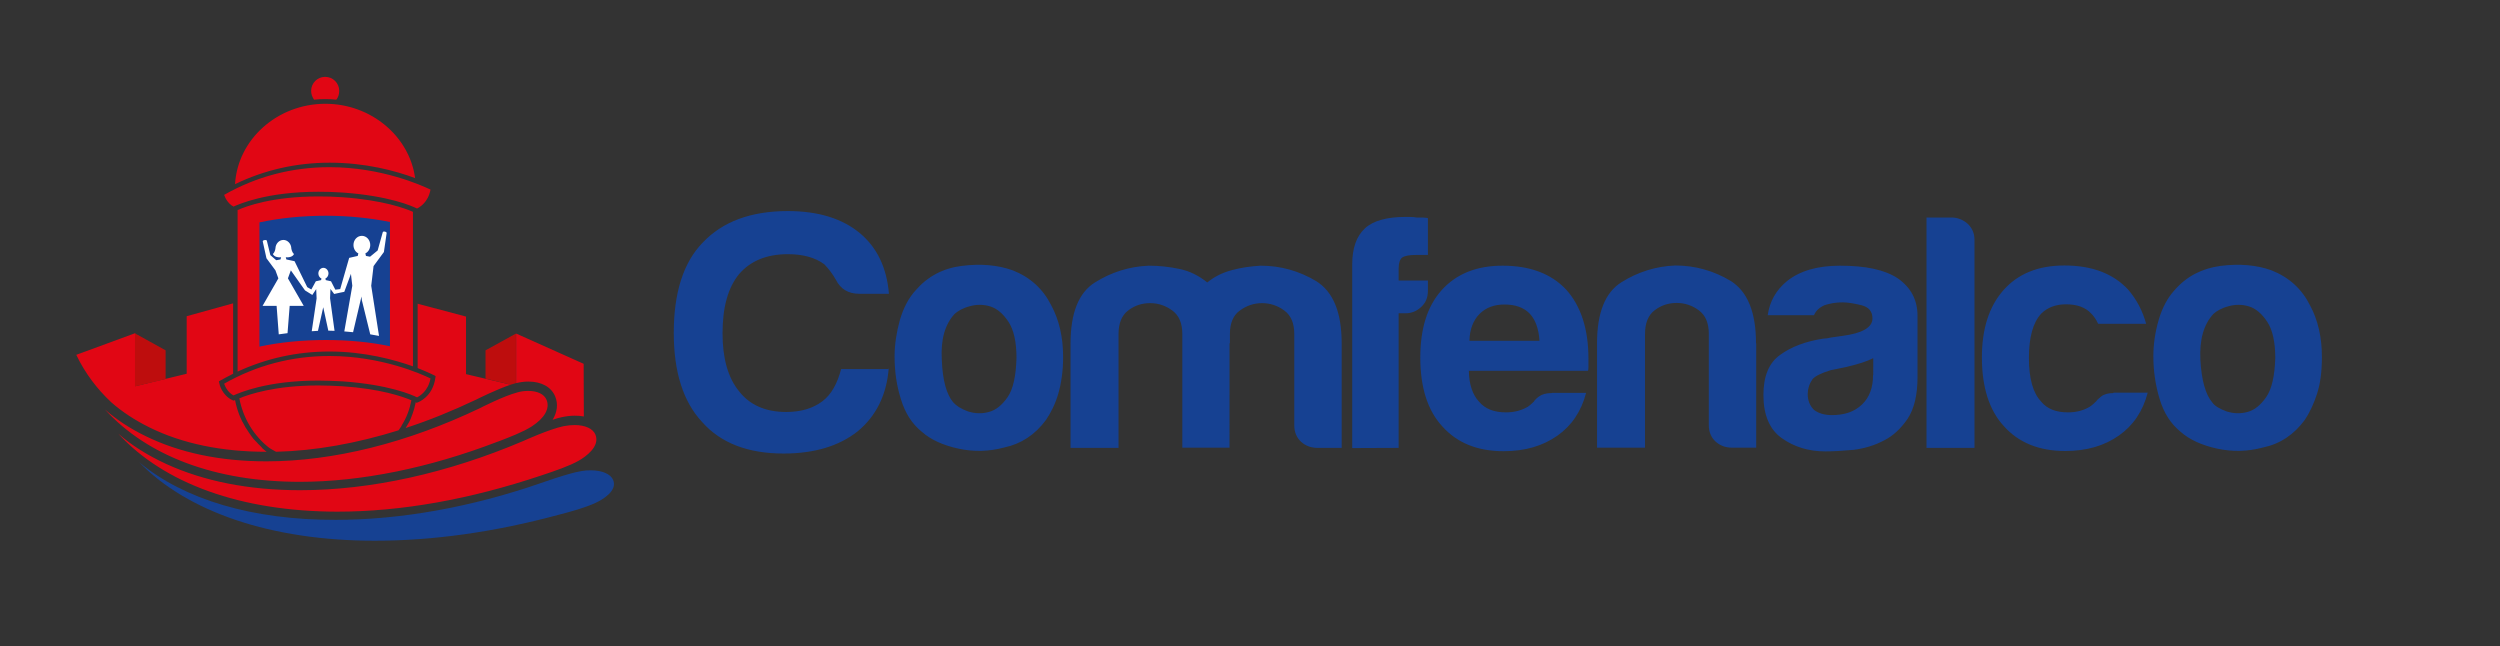 <svg xmlns="http://www.w3.org/2000/svg" xmlns:xlink="http://www.w3.org/1999/xlink" id="layer" x="0px" y="0px" viewBox="0 0 1281.6 331.2" style="enable-background:new 0 0 1281.6 331.2;" xml:space="preserve"><rect x="0" y="0" width="1281.6" height="331.2" fill="#333333" stroke="none"/><style type="text/css">	.st0{fill:#164192;}	.st1{fill:#E10614;}	.st2{fill:#BE0D0D;}	.st3{fill:#FFFFFF;}</style><path class="st0" d="M71.4,237c24.8,25.5,67.7,40.2,120.7,40.2l0,0c29.7,0,61.3-4.4,93.9-13.2l1.5-0.4c5.1-1.3,12.7-3.4,18-5.9 c3.4-1.6,11.2-6.1,8.8-11.7c-1.3-3-5.6-4.9-11.5-4.9c-1.6,0-3.2,0.1-4.8,0.4c-7.2,1.2-20.7,6.2-20.9,6.2 c-35.5,12.3-71.8,18.8-105,18.8C129.4,266.6,94.4,256.1,71.4,237"></path><path class="st1" d="M284.6,203.2c-2-4.8-7-7.6-13.8-7.6c-2,0-4.1,0.3-6.2,0.8V171l34.6,15.5l0.1,27c-1.5-0.3-3.1-0.4-4.7-0.4 c-2.2,0-4.5,0.3-6.8,0.8c-1.3,0.3-2.9,0.7-4.5,1.3C285.7,211.2,286.2,207.1,284.6,203.2 M53.8,209.9c21.7,23.9,56.7,37.1,99.9,37.1 c31.3,0,66.3-7.1,101.2-20.5l1.4-0.5c4.6-1.8,11.6-4.4,16.3-7.4c6.6-4.3,9.4-9.2,7.6-13.6c-1.2-2.9-4.6-4.6-9.4-4.6 c-1.8,0-3.8,0.2-5.7,0.8c-6.6,1.7-18.9,7.9-19,8c-37.2,17.8-75.1,27.3-109.6,27.3c-23.6,0-44.5-4.4-62-13 C66.7,219.7,59.8,215.2,53.8,209.9 M60.6,222.3c7,6.1,15.2,11.2,24.5,15.5c19.4,8.9,42.5,13.5,68.8,13.5c36,0,75.5-8.7,114.3-25.2 c0.1-0.1,13.5-6.1,20.6-7.6c2-0.4,3.9-0.6,5.8-0.6c5.3,0,9.3,1.8,10.6,4.8c2.6,6.2-5,11.4-8.4,13.4c-5.1,2.9-12.7,5.4-17.7,7.1 l-1.5,0.5c-36.7,12.3-71.9,18.6-104.8,18.6C123.5,262.2,84.1,247.9,60.6,222.3 M261.8,197.2c-7,2.3-17,7.3-17.8,7.7 c-12,5.7-24,10.6-36,14.5v-0.1c0.5-0.7,0.9-1.5,1.3-2.2c0.1-0.2,0.2-0.3,0.3-0.5c0.4-0.7,0.7-1.4,1-2.1c0.1-0.3,0.2-0.6,0.3-0.8 c0.2-0.5,0.4-1.1,0.6-1.6s0.3-1,0.5-1.5c0.1-0.4,0.3-0.9,0.4-1.3s0.2-0.9,0.3-1.3c0.2-0.6,0.3-1.2,0.4-1.8l0.5,0.3l0.5-0.2 c0.3-0.1,7.8-2.8,9.1-12.7l0.1-0.8l-0.7-0.4c-0.1,0-3.1-1.6-8.5-3.7v-0.1v-32.9l24.8,6.6v29.5L261.8,197.2 M134.6,229.9 c0.6,0.5,1.2,1,1.8,1.5c0,0,0.1,0.1,0.3,0.2c0,0,0,0,0.1,0h-0.3c-22.9,0-43.1-4.2-59.9-12.5c-7.3-3.6-13.9-7.9-19.6-12.9 c-0.1-0.1-0.1-0.1-0.2-0.2c-7-6.6-13.1-14.5-17.7-24.1l30.2-11.1V198l26.4-6.4v-29.5l23.8-6.6v36.1c-2.2,1.1-4.4,2.3-6.6,3.5 l-0.7,0.4l0.2,0.9c0,0.3,1.3,6.3,6.9,8.8l0.6,0.2l0.5-0.3c0,0,0,0,0.1,0c0.1,0.6,0.3,1.3,0.4,1.9l0,0c0.6,2.5,1.4,4.9,2.4,7.2 c0.1,0.1,0.1,0.3,0.2,0.4c0.2,0.5,0.5,1,0.7,1.5c0,0.1,0.1,0.2,0.2,0.3c0.5,0.9,1,1.9,1.5,2.8c0.1,0.1,0.2,0.3,0.3,0.4 c0.2,0.4,0.5,0.7,0.7,1.1c0.2,0.3,0.4,0.5,0.5,0.8c0.2,0.3,0.5,0.7,0.7,1c0.2,0.3,0.5,0.6,0.7,1c0.2,0.3,0.4,0.5,0.6,0.8 c0.4,0.6,0.9,1.1,1.4,1.6c0.2,0.2,0.3,0.4,0.5,0.5c0.4,0.4,0.7,0.8,1.1,1.2c0.2,0.2,0.4,0.4,0.6,0.6c0.4,0.4,0.8,0.7,1.1,1.1 C134.3,229.6,134.5,229.7,134.6,229.9 M211.7,187.8c-9.6-3.4-24.9-7.6-42.8-7.6c-16.6,0-32.4,3.5-47.1,10.3v-82.8 c4.4-2,17.9-7,41.4-7c4,0,8.1,0.1,12.2,0.4c21.1,1.5,32.5,5.8,36.3,7.5V187.8 M205.9,218.2c0,0-0.5,1-1.6,2.4 c-21.5,6.7-42.7,10.5-62.8,11c-2.3-1.2-3.6-2.1-3.6-2.1c-8-6.3-13.3-15.3-15.2-25.3c5.1-2.1,18.4-6.6,40.5-6.6c4,0,8.1,0.2,12.2,0.4 c19.7,1.3,31,5.3,35.5,7.2c-0.9,4.7-2.5,9-5,12.9V218.2 M163.2,195.1c4,0,8.2,0.2,12.4,0.4c23.9,1.7,35.6,6.9,38.2,8.2 c1.4-0.7,5.7-3.2,6.9-9.7c-4.2-2-24.9-11.5-51.8-11.5c-19.3,0-37.5,4.8-54,14.2c0.5,1.4,1.8,4.4,4.8,6 C122.7,201.4,136.7,195.1,163.2,195.1 M163.2,98.3c4,0,8.2,0.1,12.4,0.4c23.9,1.7,35.6,6.9,38.2,8.2c1.4-0.7,5.7-3.2,6.9-9.7 c-4.2-2-24.9-11.5-51.8-11.5c-19.3,0-37.5,4.8-54,14.2c0.5,1.4,1.8,4.4,4.8,6C122.7,104.6,136.7,98.3,163.2,98.3 M166.8,53.2 c-24.6,0-45,18.3-46.3,41.2c15.1-7.3,31.4-11,48.5-11c18.3,0,33.6,4.1,43.8,7.9C209.9,69.8,190.1,53.2,166.8,53.2 M172.4,51.1 c1-1.2,1.5-2.8,1.5-4.5c0-4-3.2-7.2-7.2-7.2s-7.2,3.2-7.2,7.2c0,1.7,0.6,3.2,1.5,4.5c1.9-0.2,3.7-0.3,5.7-0.3S170.6,50.9,172.4,51.1 "></path><path class="st2" d="M69.2,198.1v-27.2l15.7,8.7v14.7L69.2,198.1z M248.9,179.6v14.5l12.8,3.1c-0.6,0.2-1.1,0.4-1.7,0.6 c1.4-0.5,2.7-0.9,3.8-1.2c0.2-0.1,0.5-0.1,0.7-0.2V171L248.9,179.6z"></path><path class="st0" d="M167.1,174.3c11.8,0,22.9,1.1,32.8,3.2v-63.7c-9.9-2-21.1-3.2-32.8-3.2c-12.3,0-23.8,1.2-34.1,3.4v63.7 C143.2,175.5,154.8,174.3,167.1,174.3"></path><path class="st3" d="M141.2,138.6l1.5,4.1l-8.1,14.1h7.2l1.1,14.6c1.4-0.2,3-0.4,4.5-0.6l1.1-14h7.2l-8.1-14.1l1.5-4.1l7.2,10.2l0,0 l0.1,0.1l0,0l0,0l3.7,2.3l2-3l0.2,4.8l-2.5,16.8c1.1-0.1,2.1-0.1,3.2-0.2l2.7-12.1l2.6,12c1,0,2.1,0.1,3.2,0.1l-2.3-16.7l0.2-4.8 l1.9,2.6l3.2-0.7l0,0l2-0.4l3.4-9.2l0.7,6.1l-4.1,23.4c1.6,0.1,3.1,0.3,4.5,0.4l4.3-18.3l0.2,1.9l4.3,17.5c1.6,0.3,3.1,0.5,4.5,0.8 l-4-25.7l1.2-10.1l5.3-7.2l1.4-9.7c0.2-0.7-1.9-1.2-2-0.4l-2.6,9.3l-3.9,3.2l-2.1-0.4l-0.3-1.3c1.5-0.7,2.5-2.4,2.5-4.3 c0-2.6-1.9-4.7-4.3-4.7s-4.3,2.1-4.3,4.7c0,1.9,1,3.6,2.5,4.3l-0.3,1.3l-4.4,1l-4.6,16l-2.5,0.3l-2.2-4.3l-2.7-0.6l-0.2-0.8 c0.9-0.4,1.6-1.5,1.6-2.6c0-1.6-1.2-2.9-2.6-2.9s-2.6,1.3-2.6,2.9c0,1.2,0.7,2.2,1.6,2.6l-0.2,0.8l-2.7,0.6l-2.3,4.2l-2.1-1.2 l-6.5-13.3l-4.2-0.9l-0.3-1.1l0,0l0,0c3.6,0.3,4.2-1.7,4.2-1.7c-1-0.8-1.3-2.4-1.4-3.1V127c0-0.1,0-0.2,0-0.2l0,0 c-0.3-2.1-2-3.8-4-3.8c-2.2,0-4,1.9-4.1,4.3c-0.1,0.8-0.4,2.1-1.3,2.9c0,0,0.6,2,4.2,1.7l-0.3,1.1l-2.2,0.4l-3-2.6l-1.8-7.4 c-0.2-0.7-2.3-0.3-2.1,0.4l1.9,8.6L141.2,138.6z"></path><path class="st0" d="M455.6,188.8c-1.1,13.8-6.5,24.5-15.9,32.3c-9.6,7.6-22.3,11.4-38,11.4c-18.3,0-32.3-5.4-41.8-16.2 c-9.6-10.3-14.5-25.5-14.5-45.6c0-20.6,4.9-36.1,14.8-46.3c10.1-10.7,24.6-16.2,43.7-16.2c15.5,0,27.9,3.8,37,11.4 c8.7,7.3,13.7,17.6,14.8,31h-15.2c-5.6,0-9.6-2.4-12-7.2c-1.7-3-3.7-5.6-5.9-7.9c-4.6-3.4-10.8-5.2-18.7-5.2 c-10.8,0-19.2,3.4-25.1,10.3c-5.6,6.9-8.4,16.9-8.4,30.3c0,12.8,2.8,22.7,8.4,29.6c5.4,7,13.5,10.7,24.2,10.7 c7.5,0,13.7-1.8,18.6-5.5c4.5-3.4,7.6-8.9,9.6-16.5h24.5V188.8z M472.5,221.3c4.6,4.1,11,7,18.9,8.7c7.9,1.7,15.6,1.5,23.4-0.6 c8.6-1.8,15.8-6.5,21.4-14.1c2.5-3.7,4.8-8.2,6.3-13.4c1.5-5.2,2.5-11.5,2.5-18.9c0-10.1-2-18.9-6.1-26.5 c-4.2-8.4-10.8-14.4-19.7-17.9c-7.7-2.8-16.5-3.5-26.1-2.3s-17.5,5.4-23.5,12.3c-3.8,4.1-6.5,9.3-8.3,15.5 c-1.7,6.2-2.7,12.4-2.7,18.6c0,7.6,1,14.8,3.2,21.8C464,211.8,467.5,217.2,472.5,221.3 M489.4,160.9c1.7-1.5,4.2-3,7.7-3.9 c3.5-1,7-1,10.6,0.1c3.5,1.1,6.6,3.8,9.3,7.9c2.7,4.1,4.1,10.3,4.1,18.6c-0.3,9.2-1.7,15.8-4.5,19.9c-2.8,4.1-6.1,6.8-9.7,7.7 c-3.7,1-7.2,0.8-10.7-0.3c-3.5-1.3-5.9-2.8-7.5-4.6c-3.5-4.1-5.5-11.4-5.9-21.8C482.2,174,484.4,166.3,489.4,160.9 M630.5,176v-4.8 c0-5.5,1.7-9.6,5.1-12c3.4-2.5,7.2-3.8,11.4-3.8c4.2,0,8,1.3,11.4,3.8c3.4,2.5,5.1,6.5,5.1,12V218c0,3.4,1.1,6.2,3.4,8.4 c2.3,2.1,5.1,3.2,8.6,3.2h12.3v-53.5c0-16.1-4.4-26.6-13.1-32c-8.7-5.2-18.2-7.9-28.4-7.9c-5.2,0.3-10.1,1-14.9,2.3 c-4.8,1.3-9,3.4-12.5,6.3c-4.2-3.4-8.9-5.8-14.1-6.9s-10.4-1.7-15.9-1.7c-10.1,0.4-19.3,3.4-27.6,8.6c-8.3,5.2-12.5,15.6-12.5,31.3 v53.5h24.6v-58.4c0-5.5,1.7-9.6,4.9-12c3.2-2.5,7-3.8,11.3-3.8c4.2,0,8,1.3,11.4,3.8c3.4,2.5,5.1,6.5,5.1,12v4.8v53.5h24.2V176 H630.5z M717,229.6v-69h3.5c3.1,0,5.8-1.1,8-3.2c2.4-2.1,3.5-4.9,3.5-8.4v-5.2H717v-6.2c0-2.7,0.6-4.5,1.7-5.5c1.4-1,3.8-1.4,7-1.4 h6.3v-18.9c-1.4-0.3-3.4-0.3-5.9-0.3c-1.4-0.3-3.2-0.3-5.6-0.3c-9.6,0-16.6,2-20.7,5.8c-4.5,4.1-6.6,10.3-6.6,18.6v94.1L717,229.6 L717,229.6z M795.5,201.5c-2.8,0-4.9,0.6-6.5,1.7c-1.5,1.1-2.4,2.1-2.7,2.7c-0.7,0.7-1.4,1.3-2,1.8c-0.6,0.6-1.3,1-2,1.3 c-2.8,1.5-6.2,2.4-10.3,2.4c-6.1,0-10.7-1.8-13.8-5.5c-3.2-3.4-5.1-8.7-5.2-15.8H814c0.3-0.4,0.3-1.3,0.3-2.4v-1.4v-2.4 c0-15.1-3.8-26.9-11.3-35.3c-7.7-8.3-18.7-12.4-32.7-12.4c-13.4,0-23.8,4.2-31.4,12.7c-7.3,8.3-10.8,19.7-10.8,34.4 c0,15.4,3.8,27.2,11.3,35.3c7.5,8.4,17.9,12.7,31.4,12.7c11,0,20.1-2.7,27.5-7.9c7.3-5.1,12.3-12.4,14.8-22h-17.5 M753.3,174.7 c0.1-5.9,2-10.6,5.2-13.8c3.2-3.2,7.5-4.8,12.7-4.8c5.6,0,10,1.5,13.1,4.8c2.8,3,4.5,7.6,4.9,13.8H753.3 M900.2,176 c0-16.1-4.4-26.6-13-32c-8.7-5.2-18.2-7.9-28.4-7.9c-10.1,0.4-19.3,3.4-27.6,8.6c-8.3,5.2-12.5,15.6-12.5,31.3v53.5h24.6v-58.4 c0-5.5,1.7-9.6,4.9-12c3.2-2.5,7-3.8,11.3-3.8s8,1.3,11.4,3.8c3.4,2.5,5.1,6.5,5.1,12v46.8c0,3.4,1.1,6.2,3.4,8.4 c2.3,2.1,5.1,3.2,8.6,3.2h12.3V176z M965.8,225.8c4.6-2.3,8.7-6.1,12.1-11.1c3.4-5.1,5.1-12.3,5.1-21.4V162 c0-8.3-3.4-14.6-10.1-19.3c-6.6-4.4-16.5-6.5-29.6-6.5c-11.7,0-20.7,2.7-27.2,7.9c-5.6,4.6-8.9,10.4-9.9,17.5h23.7 c1.1-2.5,3.1-4.2,5.6-5.2c2.5-0.8,5.5-1.4,8.9-1.4c3.1,0,6.3,0.6,10,1.5c3.7,1,5.5,3.2,5.5,6.8c0,4.5-5.2,7.6-15.5,8.9 c-2.1,0.3-3.9,0.6-5.6,0.8c-1.7,0.4-3.1,0.6-4.2,0.6c-8.9,1.4-16.2,4.1-22,8.3c-5.8,4.1-8.6,11-8.6,20.6c0,10.3,3.2,17.7,9.4,22.1 c6.3,4.5,13.8,6.8,22.3,6.8c4.2,0,9-0.3,14.6-0.8C955.7,229.9,960.9,228.4,965.8,225.8 M960.2,192.2c0,6.5-1.8,11.4-5.6,15.1 c-3.8,3.7-8.9,5.5-15.5,5.5c-3.9,0-7-1-9.2-2.7c-2.1-2.1-3.2-4.8-3.2-8.2c0-2.5,0.8-5.1,2.5-7.6c1.8-1.8,4.9-3.2,9.2-4.5l8.2-1.7 c5.9-1.4,10.4-2.8,13.7-4.5V192.2z M987.6,229.6h24.6V122.9c0-3.2-1.1-5.9-3.5-8.2c-2.4-2.1-5.2-3.2-8.4-3.2h-12.7V229.6z  M1083.5,201.5c-2.8,0-4.9,0.6-6.3,1.7c-1.4,1.1-2.4,2.1-2.8,2.7c-0.7,0.7-1.4,1.3-2,1.8s-1.3,1-2,1.3c-2.8,1.5-6.2,2.4-10.3,2.4 c-6.1,0-10.7-1.8-13.7-5.5c-4.2-4.4-6.3-11.8-6.3-22.4c0-10.6,2.1-18.2,6.3-22.7c3.2-3.2,7.5-4.8,12.7-4.8c5.6,0,10,1.5,13,4.8 c1.1,1.1,2.4,2.8,3.5,5.2h24.6c-1.8-6.6-4.9-12.5-9.2-17.5c-7.7-8.3-18.6-12.4-32.7-12.4c-13.4,0-23.8,4.2-31.3,12.7 c-7.3,8.3-11,19.7-11,34.4c0,15.4,3.8,27.2,11.3,35.3c7.5,8.4,18,12.7,31.4,12.7c11,0,20.1-2.7,27.5-7.9c7.3-5.1,12.3-12.4,14.8-22 h-17.6 M1117.8,221.3c4.6,4.1,11,7,18.9,8.7c7.9,1.7,15.6,1.5,23.4-0.6c8.7-1.8,15.8-6.5,21.4-14.1c2.5-3.7,4.6-8.2,6.3-13.4 c1.7-5.2,2.5-11.5,2.5-18.9c0-10.1-2-18.9-6.1-26.5c-4.2-8.4-10.8-14.4-19.7-17.9c-7.7-2.8-16.5-3.5-26.1-2.3 c-9.6,1.3-17.5,5.4-23.5,12.3c-3.8,4.1-6.5,9.3-8.3,15.5c-1.8,6.2-2.7,12.4-2.7,18.6c0,7.6,1.1,14.8,3.2,21.8 C1109.3,211.8,1112.8,217.2,1117.8,221.3 M1134.7,160.9c1.7-1.5,4.2-3,7.7-3.9c3.5-1,7-1,10.6,0.1c3.5,1.1,6.6,3.8,9.3,7.9 c2.7,4.1,4.1,10.3,4.1,18.6c-0.3,9.2-1.8,15.8-4.6,19.9c-2.8,4.1-6.1,6.8-9.7,7.7c-3.7,1-7.2,0.8-10.7-0.3c-3.5-1.3-6.1-2.8-7.3-4.6 c-3.5-4.1-5.5-11.4-6.1-21.8C1127.5,174,1129.7,166.3,1134.7,160.9"></path></svg>